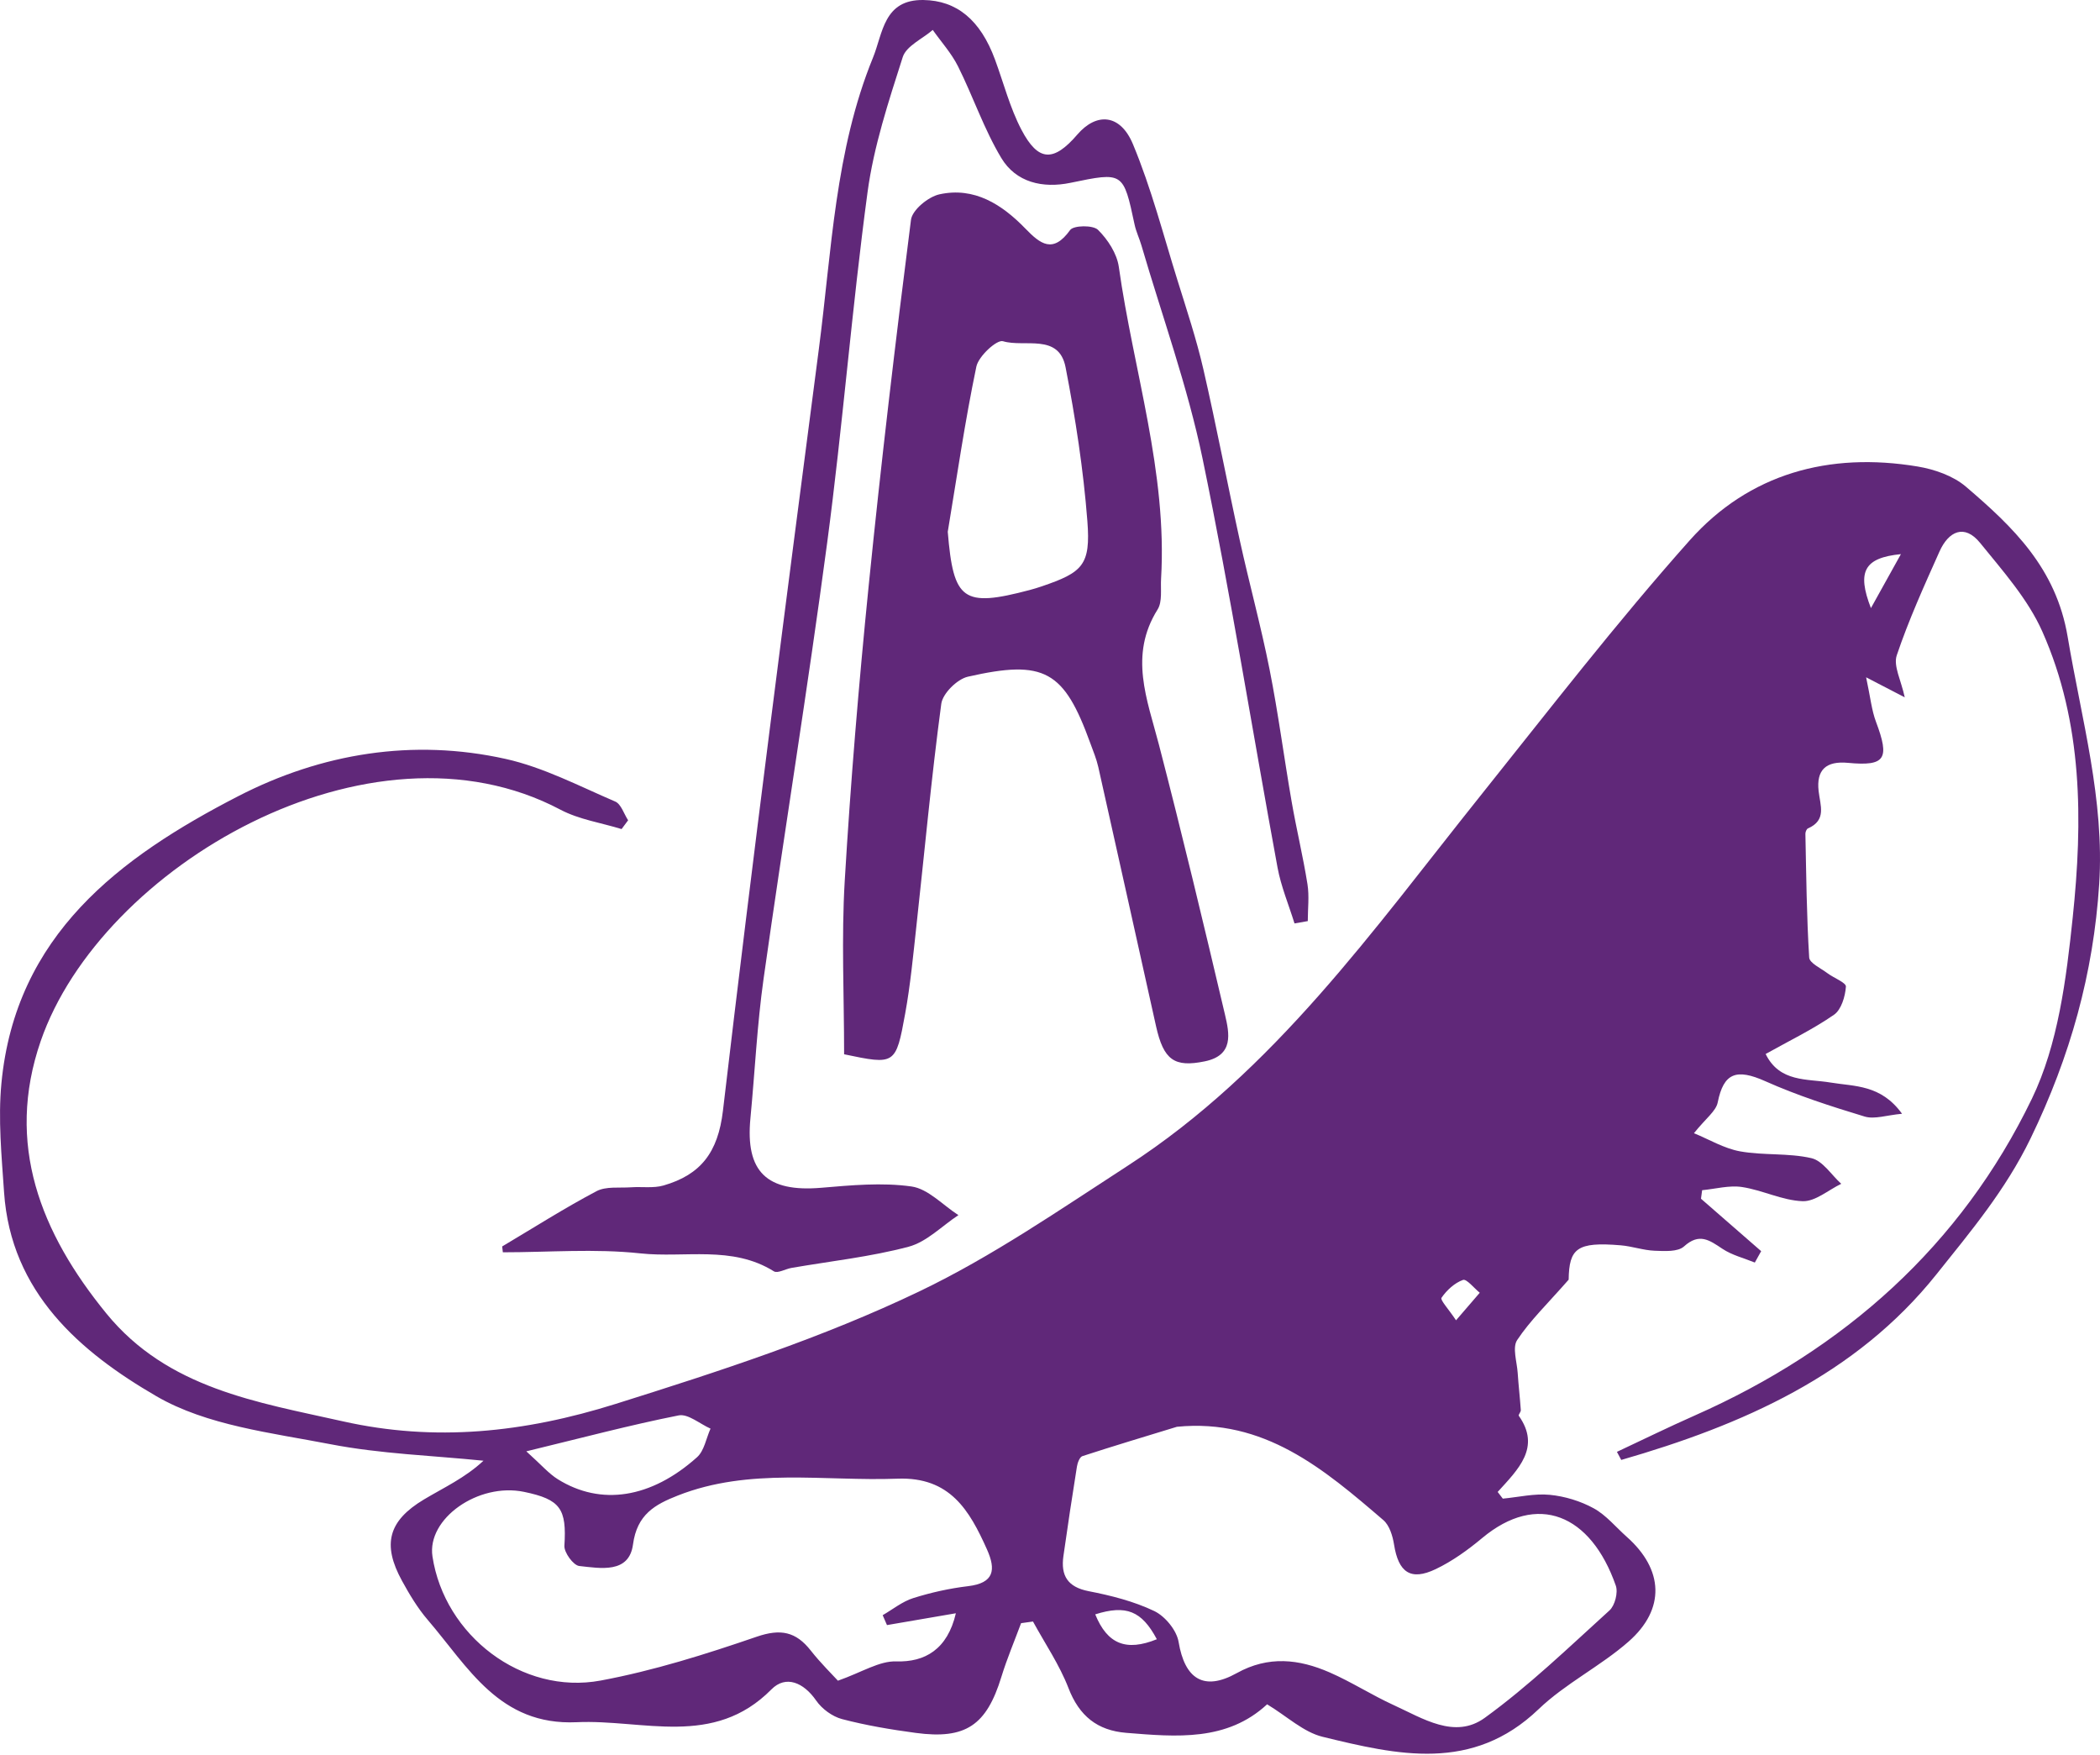 <svg width="420" height="351" viewBox="0 0 420 351" fill="none" xmlns="http://www.w3.org/2000/svg">
<g clip-path="url(#clip0_38_59)">
<path d="M124.31 165.789C120.219 164.529 115.805 163.881 112.088 161.915C74.013 141.767 20.155 173.394 8.141 208.189C1.034 228.773 8.117 246.543 21.279 262.665C33.548 277.693 51.469 280.389 68.59 284.23C86.93 288.344 104.736 286.527 123.18 280.728C143.88 274.22 164.457 267.547 183.914 258.222C198.472 251.243 211.956 241.916 225.572 233.098C254.894 214.11 274.668 185.909 296.01 159.227C309.781 142.008 323.282 124.523 337.928 108.069C349.854 94.671 365.85 90.353 383.519 93.287C386.898 93.849 390.64 95.15 393.181 97.322C402.634 105.4 411.229 113.611 413.535 127.362C416.294 143.801 420.925 159.957 419.838 176.807C418.689 194.615 414.076 211.213 406.128 227.626C401.095 238.017 394.072 246.329 387.313 254.801C371.157 275.051 348.382 284.981 324.249 291.948C323.962 291.409 323.674 290.87 323.387 290.331C328.58 287.898 333.731 285.368 338.975 283.049C368.856 269.832 392.171 249.1 406.362 219.748C411.628 208.858 413.251 195.78 414.542 183.49C416.575 164.151 416.582 144.539 408.462 126.282C405.583 119.807 400.574 114.182 396.033 108.579C392.883 104.692 389.707 106.248 387.899 110.287C384.842 117.121 381.738 123.968 379.351 131.045C378.635 133.167 380.235 136.07 380.95 139.45C378.603 138.233 376.902 137.351 373.224 135.443C374.075 139.393 374.314 141.991 375.2 144.348C377.979 151.738 377.103 153.259 369.607 152.549C365.176 152.131 363.242 153.975 363.725 158.208C364.052 161.078 365.362 164.013 361.592 165.659C361.309 165.781 361.071 166.376 361.08 166.744C361.254 174.992 361.327 183.247 361.837 191.475C361.906 192.593 364.166 193.618 365.474 194.605C366.744 195.563 369.242 196.5 369.184 197.298C369.041 199.264 368.265 201.906 366.803 202.919C362.573 205.849 357.88 208.11 353.127 210.77C355.931 216.48 361.424 215.695 366.09 216.475C370.917 217.283 376.146 216.843 380.409 222.722C377.313 223.002 374.895 223.875 372.925 223.277C366.205 221.241 359.47 219.074 353.072 216.216C347.259 213.62 344.727 214.552 343.543 220.456C343.191 222.212 341.167 223.633 338.79 226.61C341.806 227.842 344.799 229.658 348.015 230.239C352.704 231.087 357.672 230.535 362.286 231.602C364.548 232.124 366.277 234.948 368.246 236.73C365.669 237.971 363.053 240.295 360.524 240.206C356.459 240.061 352.502 237.993 348.402 237.373C345.835 236.985 343.091 237.757 340.428 238.007C340.351 238.575 340.275 239.143 340.197 239.711C344.209 243.206 348.222 246.701 352.233 250.198C351.811 250.956 351.388 251.716 350.965 252.475C348.787 251.583 346.4 251.003 344.479 249.723C341.877 247.99 339.864 246.487 336.799 249.253C335.568 250.365 332.922 250.191 330.938 250.114C328.669 250.026 326.436 249.223 324.16 249.03C315.36 248.284 313.829 249.662 313.731 255.901C309.47 260.763 306.012 264.077 303.433 267.973C302.437 269.477 303.386 272.305 303.536 274.524C303.702 277.013 303.99 279.494 304.162 281.983C304.188 282.356 303.626 282.931 303.756 283.114C308.245 289.456 303.623 293.843 299.535 298.347C299.877 298.793 300.22 299.241 300.562 299.687C303.702 299.388 306.887 298.625 309.969 298.925C312.973 299.218 316.103 300.174 318.748 301.624C321.24 302.992 323.167 305.388 325.351 307.323C332.721 313.855 333.14 321.77 325.688 328.297C320.065 333.221 313.081 336.649 307.713 341.796C294.487 354.473 279.48 350.956 264.521 347.312C260.691 346.378 257.402 343.219 253.423 340.815C245.391 348.259 235.299 347.337 225.241 346.52C219.467 346.051 215.843 343.145 213.695 337.569C211.901 332.913 209.005 328.68 206.598 324.26C205.805 324.37 205.011 324.479 204.218 324.59C202.891 328.169 201.391 331.695 200.273 335.338C197.305 344.999 193.154 347.878 183.148 346.533C178.196 345.868 173.234 345.038 168.411 343.772C166.466 343.262 164.384 341.732 163.233 340.065C160.732 336.446 157.164 334.922 154.284 337.832C142.683 349.558 128.628 343.784 115.333 344.395C99.85 345.106 93.636 333.346 85.545 323.93C83.524 321.579 81.89 318.839 80.392 316.106C76.411 308.844 77.642 304.133 84.783 299.857C88.757 297.477 93.002 295.551 96.695 292.104C86.476 291.065 76.118 290.742 66.074 288.799C54.236 286.51 41.366 285.061 31.287 279.21C16.054 270.37 2.17 258.475 0.812 238.412C0.322 231.167 -0.398 223.814 0.283 216.632C3.097 186.975 23.913 171.439 47.64 159.217C64.287 150.642 82.55 147.635 101.129 151.763C108.699 153.445 115.833 157.198 123.046 160.287C124.223 160.792 124.78 162.748 125.623 164.034C125.187 164.621 124.75 165.207 124.314 165.794L124.31 165.789ZM235.382 285.319C229.074 287.252 222.753 289.144 216.481 291.187C215.939 291.364 215.509 292.505 215.389 293.257C214.434 299.215 213.532 305.184 212.685 311.158C212.131 315.062 213.497 317.368 217.738 318.193C222.214 319.064 226.77 320.214 230.85 322.164C233.02 323.202 235.329 326.012 235.718 328.333C236.955 335.736 240.745 338.258 247.354 334.578C253.676 331.058 259.803 331.766 265.923 334.435C270.308 336.347 274.374 338.982 278.73 340.969C284.545 343.622 290.967 347.858 296.949 343.524C305.809 337.105 313.765 329.415 321.9 322.038C322.981 321.058 323.645 318.467 323.164 317.091C318.165 302.787 307.48 298.356 296.438 307.564C293.581 309.946 290.469 312.195 287.132 313.786C282.115 316.179 279.687 314.428 278.808 308.861C278.536 307.141 277.893 305.032 276.668 303.979C264.793 293.78 252.836 283.592 235.381 285.318L235.382 285.319ZM177.396 324.976C177.11 324.314 176.823 323.652 176.536 322.992C178.565 321.822 180.472 320.258 182.655 319.573C186.213 318.455 189.918 317.631 193.622 317.19C198.837 316.569 199.22 313.922 197.395 309.842C193.889 302.008 189.997 295.305 179.5 295.696C164.801 296.244 149.895 293.43 135.582 299.058C130.985 300.865 127.408 302.837 126.6 308.851C125.811 314.734 120.053 313.608 115.848 313.156C114.674 313.029 112.795 310.454 112.88 309.105C113.347 301.733 112.121 299.84 104.796 298.329C95.638 296.441 85.352 303.702 86.494 311.248C88.885 327.035 104.387 338.994 120.125 336.065C130.717 334.093 141.128 330.806 151.343 327.299C156.139 325.652 159.181 326.289 162.153 330.064C164.147 332.598 166.473 334.872 167.586 336.094C172.381 334.408 175.85 332.124 179.243 332.233C184.974 332.418 189.487 329.846 191.174 322.609C186.304 323.445 181.85 324.21 177.396 324.974V324.976ZM105.26 290.227C108.276 292.931 109.735 294.669 111.567 295.81C120.169 301.171 130.196 299.652 139.409 291.404C140.855 290.109 141.232 287.621 142.104 285.685C139.967 284.741 137.605 282.67 135.729 283.042C126.021 284.968 116.439 287.517 105.26 290.227ZM219.047 322.827C221.469 328.776 225.224 330.291 231.368 327.802C228.341 322.129 225.237 320.877 219.047 322.827ZM380.182 110.812C372.882 111.539 371.331 114.242 374.185 121.604C376.456 117.515 378.065 114.621 380.182 110.812ZM291.207 264.022C293.312 261.578 294.631 260.048 295.951 258.516C294.811 257.595 293.32 255.694 292.599 255.951C290.915 256.552 289.338 258.01 288.302 259.521C288.004 259.955 289.7 261.757 291.207 264.022Z" fill="#602879"/>
<path d="M168.822 210.827C168.822 199.011 168.268 187.559 168.945 176.18C170.116 156.464 171.759 136.764 173.738 117.111C176.199 92.688 179.084 68.304 182.197 43.955C182.449 41.985 185.642 39.357 187.872 38.864C194.869 37.322 200.394 40.882 205.074 45.709C208.079 48.809 210.596 50.779 214.025 46.001C214.711 45.046 218.606 44.983 219.594 45.957C221.556 47.888 223.388 50.708 223.764 53.374C226.692 74.15 233.482 94.413 232.215 115.746C232.092 117.819 232.505 120.31 231.518 121.882C225.746 131.075 229.442 139.877 231.797 148.956C236.444 166.868 240.757 184.87 244.993 202.885C245.878 206.654 246.807 211.034 240.97 212.237C234.868 213.494 232.718 211.989 231.205 205.197C227.356 187.922 223.535 170.64 219.657 153.373C219.294 151.753 218.635 150.198 218.066 148.629C212.805 134.115 208.921 131.836 193.579 135.32C191.435 135.806 188.534 138.675 188.256 140.746C186.267 155.572 184.895 170.481 183.261 185.357C182.626 191.146 182.077 196.962 181.037 202.685C179.166 212.985 179.023 212.962 168.822 210.827ZM189.552 106.348C190.688 120.089 192.584 121.514 205.938 117.987C206.741 117.775 207.537 117.531 208.324 117.263C216.551 114.463 218.152 113.005 217.475 104.214C216.68 93.903 215.09 83.607 213.115 73.448C211.779 66.577 204.899 69.535 200.595 68.235C199.369 67.866 195.705 71.23 195.269 73.323C192.988 84.252 191.387 95.324 189.551 106.347L189.552 106.348Z" fill="#602879"/>
<path d="M100.438 249.253C106.7 245.532 112.856 241.613 119.286 238.21C121.195 237.2 123.866 237.592 126.195 237.427C128.373 237.272 130.679 237.651 132.717 237.061C140.124 234.917 143.607 230.479 144.59 222.102C150.563 171.251 157.161 120.471 163.782 69.699C166.334 50.127 166.995 30.152 174.595 11.529C176.59 6.64 176.715 -0.124 184.692 0.001C191.323 0.106 196.067 3.945 199.007 11.931C200.734 16.62 201.988 21.555 204.287 25.943C207.655 32.37 210.718 32.424 215.464 26.911C219.301 22.453 224.052 22.755 226.588 28.831C230.251 37.609 232.651 46.921 235.492 56.036C237.33 61.934 239.287 67.818 240.672 73.828C243.283 85.161 245.444 96.597 247.936 107.96C249.835 116.621 252.19 125.189 253.916 133.881C255.655 142.643 256.803 151.52 258.333 160.325C259.29 165.837 260.613 171.287 261.493 176.81C261.876 179.214 261.557 181.729 261.557 184.195C260.672 184.35 259.787 184.507 258.902 184.662C257.748 180.934 256.206 177.277 255.503 173.465C250.479 146.22 246.129 118.838 240.514 91.717C237.523 77.276 232.439 63.269 228.284 49.07C227.876 47.673 227.222 46.335 226.92 44.919C224.662 34.333 224.665 34.37 214.087 36.56C208.528 37.71 203.196 36.482 200.256 31.589C196.796 25.829 194.623 19.308 191.602 13.264C190.295 10.65 188.258 8.402 186.552 5.988C184.484 7.774 181.258 9.192 180.549 11.412C177.717 20.276 174.744 29.264 173.509 38.433C170.368 61.741 168.537 85.222 165.435 108.536C161.564 137.632 156.824 166.612 152.722 195.68C151.416 204.942 150.978 214.325 150.083 223.647C149.055 234.346 153.37 238.442 164.24 237.523C170.243 237.016 176.398 236.432 182.291 237.261C185.624 237.73 188.565 240.989 191.682 242.992C188.377 245.168 185.338 248.352 181.711 249.314C174.071 251.34 166.122 252.193 158.303 253.547C157.099 253.755 155.519 254.694 154.778 254.231C146.403 248.991 136.949 251.599 128.057 250.64C118.993 249.663 109.74 250.425 100.569 250.425C100.525 250.035 100.482 249.645 100.436 249.254L100.438 249.253Z" fill="#602879"/>
</g>
<defs>
<clipPath id="clip0_38_59">
<rect width="420" height="350.693" fill="white"/>
</clipPath>
</defs>
</svg>
